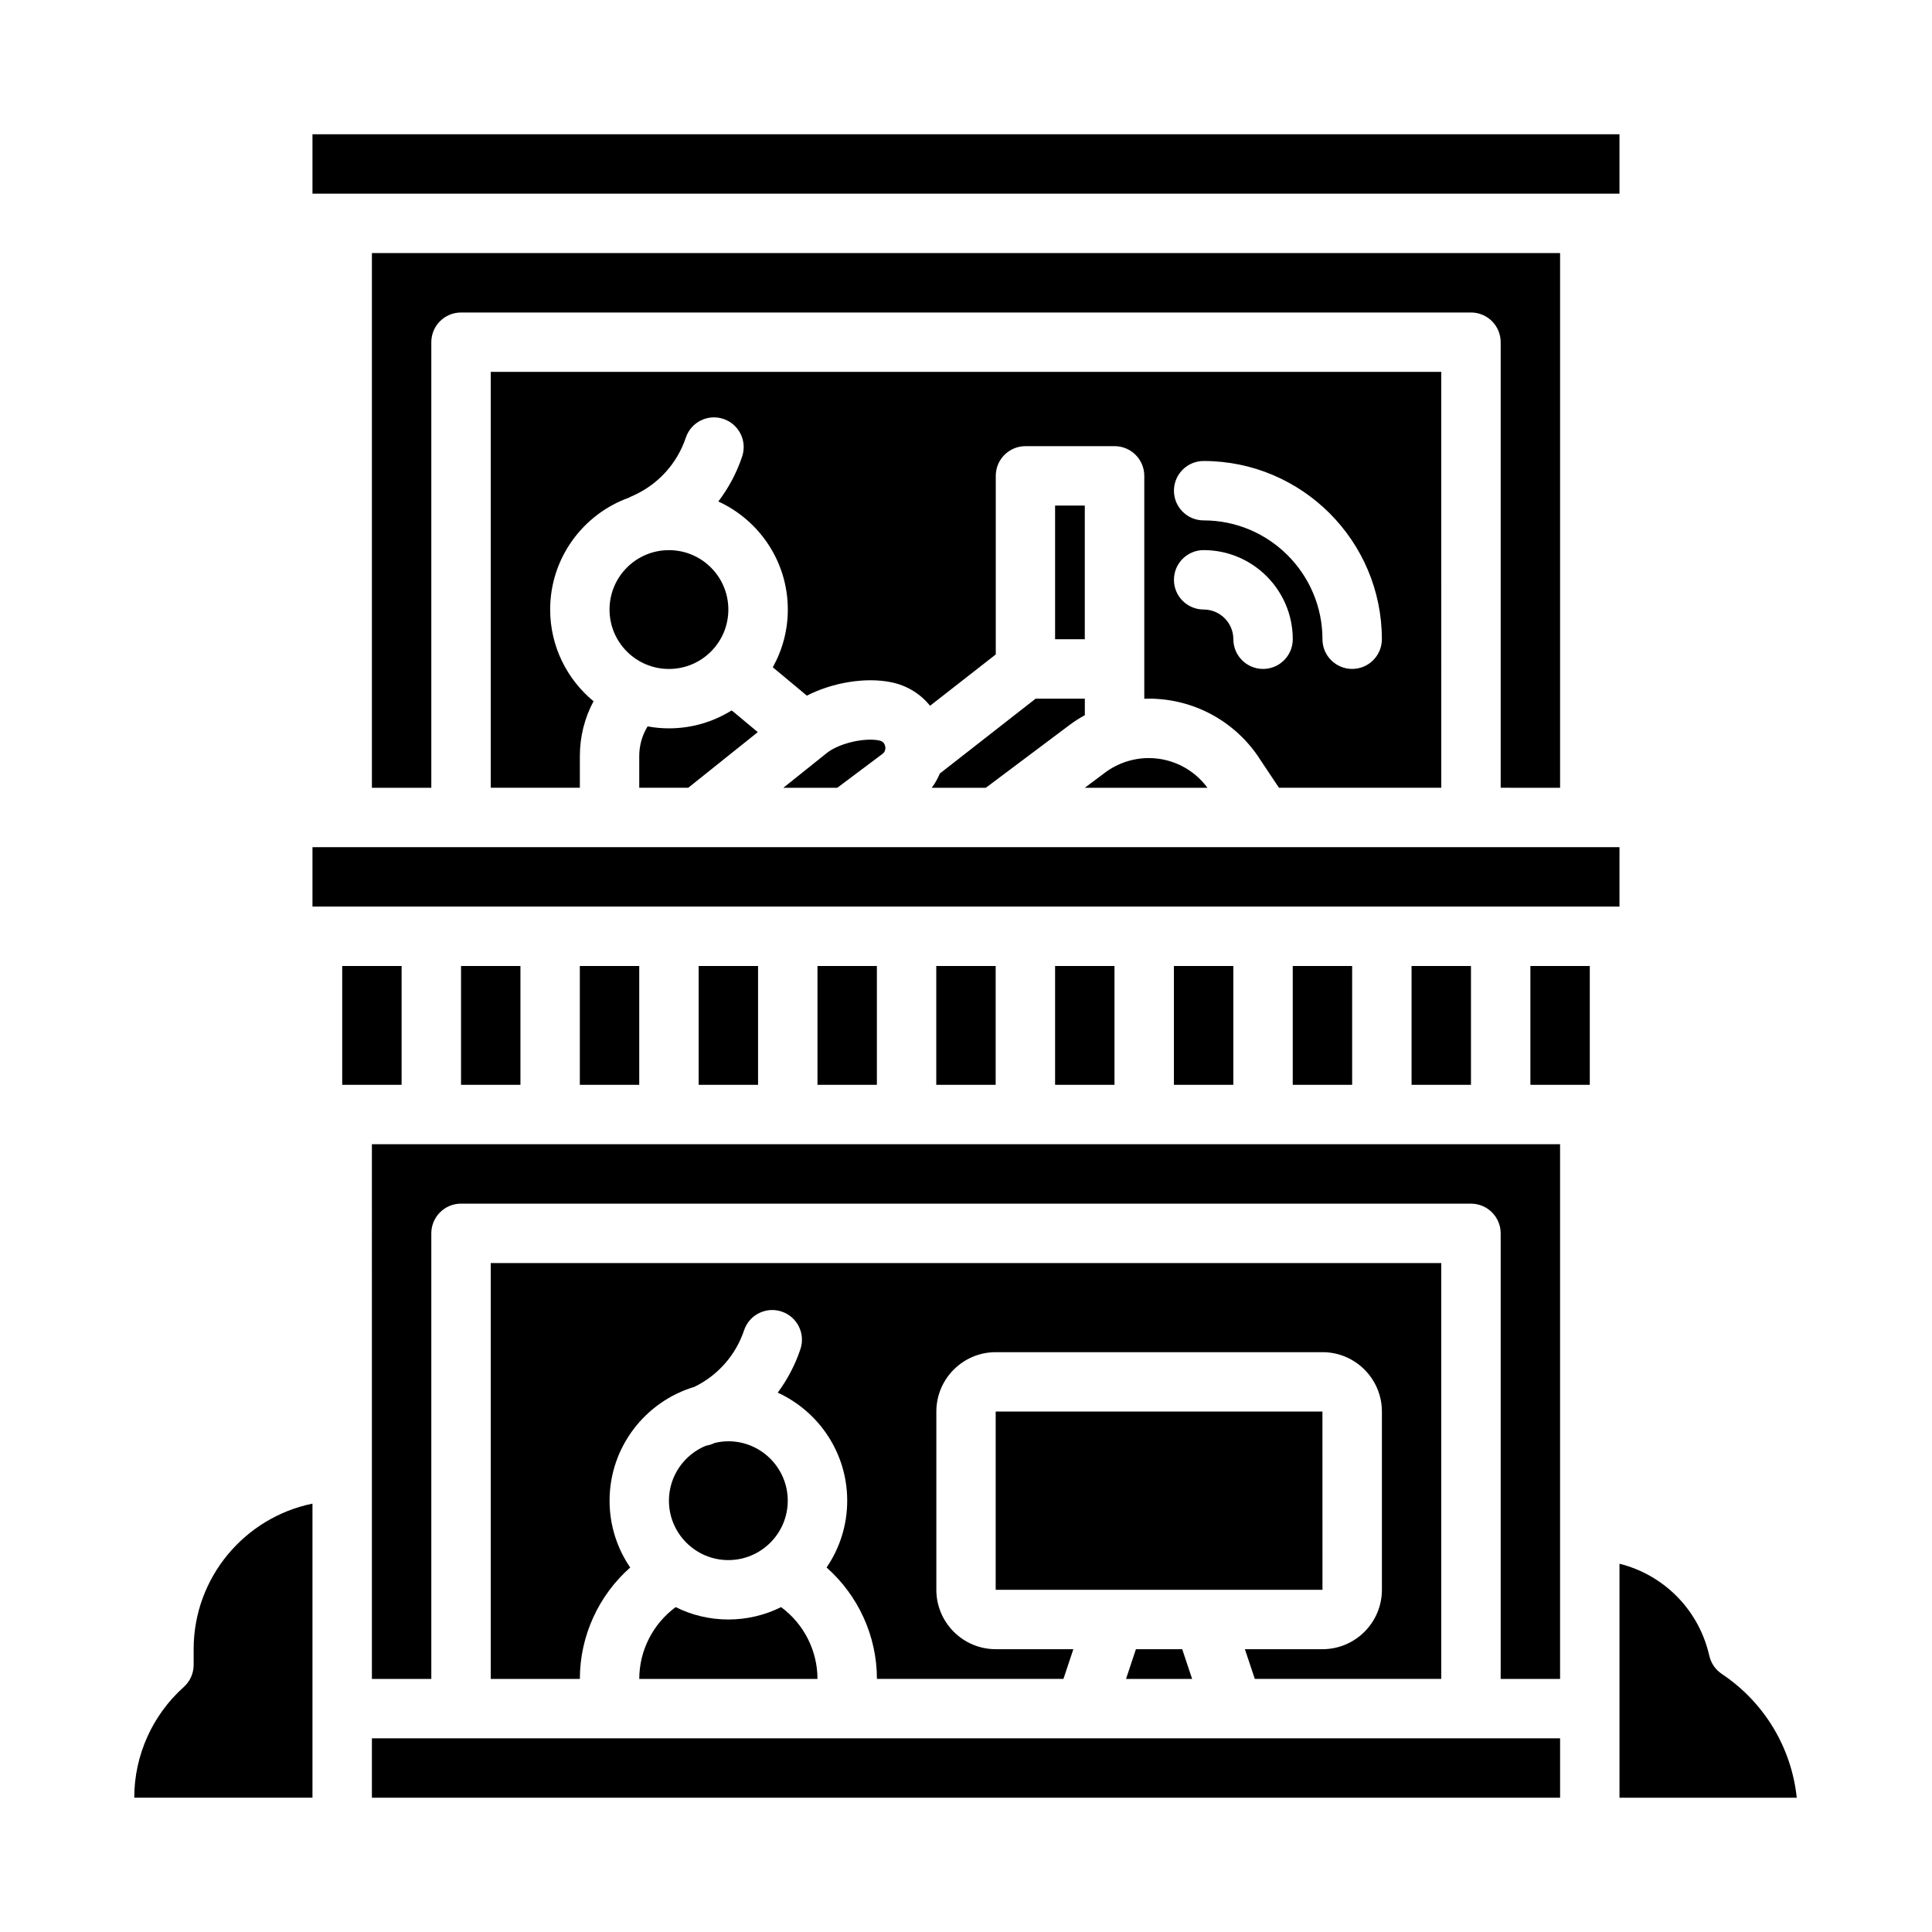 <?xml version="1.0" encoding="UTF-8"?>
<!-- Uploaded to: ICON Repo, www.iconrepo.com, Generator: ICON Repo Mixer Tools -->
<svg fill="#000000" width="800px" height="800px" version="1.1" viewBox="144 144 512 512" xmlns="http://www.w3.org/2000/svg">
 <g>
  <path d="m226.81 368.51h346.37v15.742h-346.37z"/>
  <path d="m195.32 581.05v4.164c0 2.238-0.953 4.371-2.621 5.863-8.34 7.465-13.121 18.156-13.121 29.332h47.23v-77.93c-17.941 3.656-31.488 19.562-31.488 38.57z"/>
  <path d="m423.61 400h15.742v31.488h-15.742z"/>
  <path d="m337.02 305.54c0 8.695-7.051 15.742-15.746 15.742-8.695 0-15.742-7.047-15.742-15.742 0-8.695 7.047-15.746 15.742-15.746 8.695 0 15.746 7.051 15.746 15.746"/>
  <path d="m518.08 400h15.742v31.488h-15.742z"/>
  <path d="m455.1 400h15.742v31.488h-15.742z"/>
  <path d="m486.59 400h15.742v31.488h-15.742z"/>
  <path d="m436.83 348.76-5.344 4.008h32.5c-3.633-4.945-9.387-7.871-15.562-7.871-4.152 0-8.27 1.371-11.59 3.863z"/>
  <path d="m477.6 344.76 5.336 8.004h43.02l-0.004-110.21h-251.9v110.21h23.617v-8.371c0-5.152 1.242-10.102 3.625-14.555-7.016-5.781-11.496-14.531-11.496-24.309 0-13.641 8.719-25.277 20.879-29.645 0.164-0.09 0.328-0.18 0.5-0.258l0.875-0.398c6.457-2.945 11.445-8.5 13.691-15.234 1.375-4.125 5.832-6.356 9.957-4.981s6.356 5.832 4.981 9.957c-1.441 4.328-3.598 8.348-6.316 11.926 10.852 4.977 18.414 15.934 18.414 28.633 0 5.551-1.449 10.766-3.981 15.301l9.031 7.527c6.754-3.477 15.586-4.977 22.465-3.531 4.141 0.871 7.676 3.09 10.18 6.211l17.414-13.602v-47.328c0-4.348 3.523-7.871 7.871-7.871h23.617c4.348 0 7.871 3.523 7.871 7.871v59.066c0.398-0.016 0.793-0.023 1.191-0.023 11.75 0 22.656 5.836 29.176 15.613zm-14.621-78.59c26.043 0 47.23 21.188 47.23 47.23 0 4.348-3.523 7.871-7.871 7.871-4.348 0-7.871-3.523-7.871-7.871 0-17.363-14.125-31.488-31.488-31.488-4.348 0-7.871-3.523-7.871-7.871 0-4.348 3.523-7.871 7.871-7.871zm7.871 47.23c0-4.34-3.531-7.871-7.871-7.871-4.348 0-7.871-3.523-7.871-7.871s3.523-7.871 7.871-7.871c13.023 0 23.617 10.594 23.617 23.617 0 4.348-3.523 7.871-7.871 7.871s-7.871-3.523-7.871-7.871z"/>
  <path d="m557.44 352.77v-141.7h-314.88v141.7h15.742v-118.08c0-4.348 3.523-7.871 7.871-7.871l267.65-0.004c4.348 0 7.871 3.523 7.871 7.871v118.08z"/>
  <path d="m226.81 179.58h346.37v15.742h-346.37z"/>
  <path d="m344.82 338.02-6.406-5.34c-0.172-0.145-0.359-0.273-0.535-0.406-4.824 3.004-10.508 4.746-16.598 4.746-1.934 0-3.824-0.184-5.664-0.52-1.445 2.371-2.211 5.07-2.211 7.894v8.371h12.984l18.43-14.742z"/>
  <path d="m377.04 340.24c-3.981-0.836-10.75 0.773-13.93 3.316l-11.52 9.215h14.293l11.945-8.957c0.352-0.266 0.559-0.559 0.68-0.855 0.035-0.199 0.078-0.398 0.129-0.598 0.008-0.211-0.012-0.41-0.051-0.59-0.129-0.578-0.5-1.309-1.547-1.531z"/>
  <path d="m423.61 277.98h7.871v35.426h-7.871z"/>
  <path d="m393.06 348.99c-0.551 1.336-1.262 2.606-2.137 3.777h14.328l22.137-16.602c1.305-0.977 2.676-1.855 4.102-2.637v-4.375h-13.035z"/>
  <path d="m234.69 400h15.742v31.488h-15.742z"/>
  <path d="m313.41 588.93h47.23c0-7.531-3.644-14.602-9.641-19.027-4.215 2.098-8.957 3.281-13.973 3.281-5.016 0-9.762-1.184-13.973-3.281-6 4.422-9.641 11.492-9.641 19.027z"/>
  <path d="m392.12 400h15.742v31.488h-15.742z"/>
  <path d="m525.95 588.93v-110.21h-251.9v110.21h23.617c0-11.375 4.973-22.125 13.34-29.523-3.445-5.051-5.465-11.148-5.465-17.707 0-14.23 9.492-26.281 22.477-30.168 6.199-3.004 10.98-8.43 13.164-14.977 1.375-4.125 5.832-6.356 9.957-4.981s6.356 5.832 4.981 9.957c-1.391 4.168-3.438 8.055-6.016 11.531 10.852 4.977 18.414 15.934 18.414 28.633 0 6.562-2.019 12.66-5.465 17.707 8.367 7.398 13.34 18.148 13.34 29.523h49.43l2.625-7.871h-20.566c-8.68 0-15.742-7.062-15.742-15.742v-47.23c0-8.68 7.062-15.742 15.742-15.742h86.594c8.68 0 15.742 7.062 15.742 15.742v47.23c0 8.68-7.062 15.742-15.742 15.742h-20.566l2.625 7.871h49.43z"/>
  <path d="m337.02 557.44c8.68 0 15.742-7.062 15.742-15.742 0-8.68-7.062-15.742-15.742-15.742-1.242 0-2.445 0.16-3.606 0.434l-0.27 0.125c-0.66 0.301-1.344 0.492-2.027 0.602-5.762 2.34-9.84 7.992-9.84 14.586 0 8.68 7.062 15.742 15.742 15.742z"/>
  <path d="m242.56 588.93h15.742v-118.08c0-4.348 3.523-7.871 7.871-7.871l267.65 0.004c4.348 0 7.871 3.523 7.871 7.871v118.08h15.742v-141.7l-314.88-0.004z"/>
  <path d="m600.3 587.61c-1.629-1.086-2.797-2.742-3.269-4.641l-0.234-0.941c-2.965-11.852-12.18-20.777-23.617-23.621v62.016h46.98c-1.398-13.281-8.602-25.305-19.859-32.809z"/>
  <path d="m549.57 400h15.742v31.488h-15.742z"/>
  <path d="m442.41 588.93h17.516l-2.625-7.871h-12.27z"/>
  <path d="m329.15 400h15.742v31.488h-15.742z"/>
  <path d="m360.64 400h15.742v31.488h-15.742z"/>
  <path d="m494.47 565.31-0.012-47.23h-86.594v47.23z"/>
  <path d="m297.66 400h15.742v31.488h-15.742z"/>
  <path d="m266.18 400h15.742v31.488h-15.742z"/>
  <path d="m242.56 604.67h314.88v15.742h-314.88z"/>
 </g>
</svg>